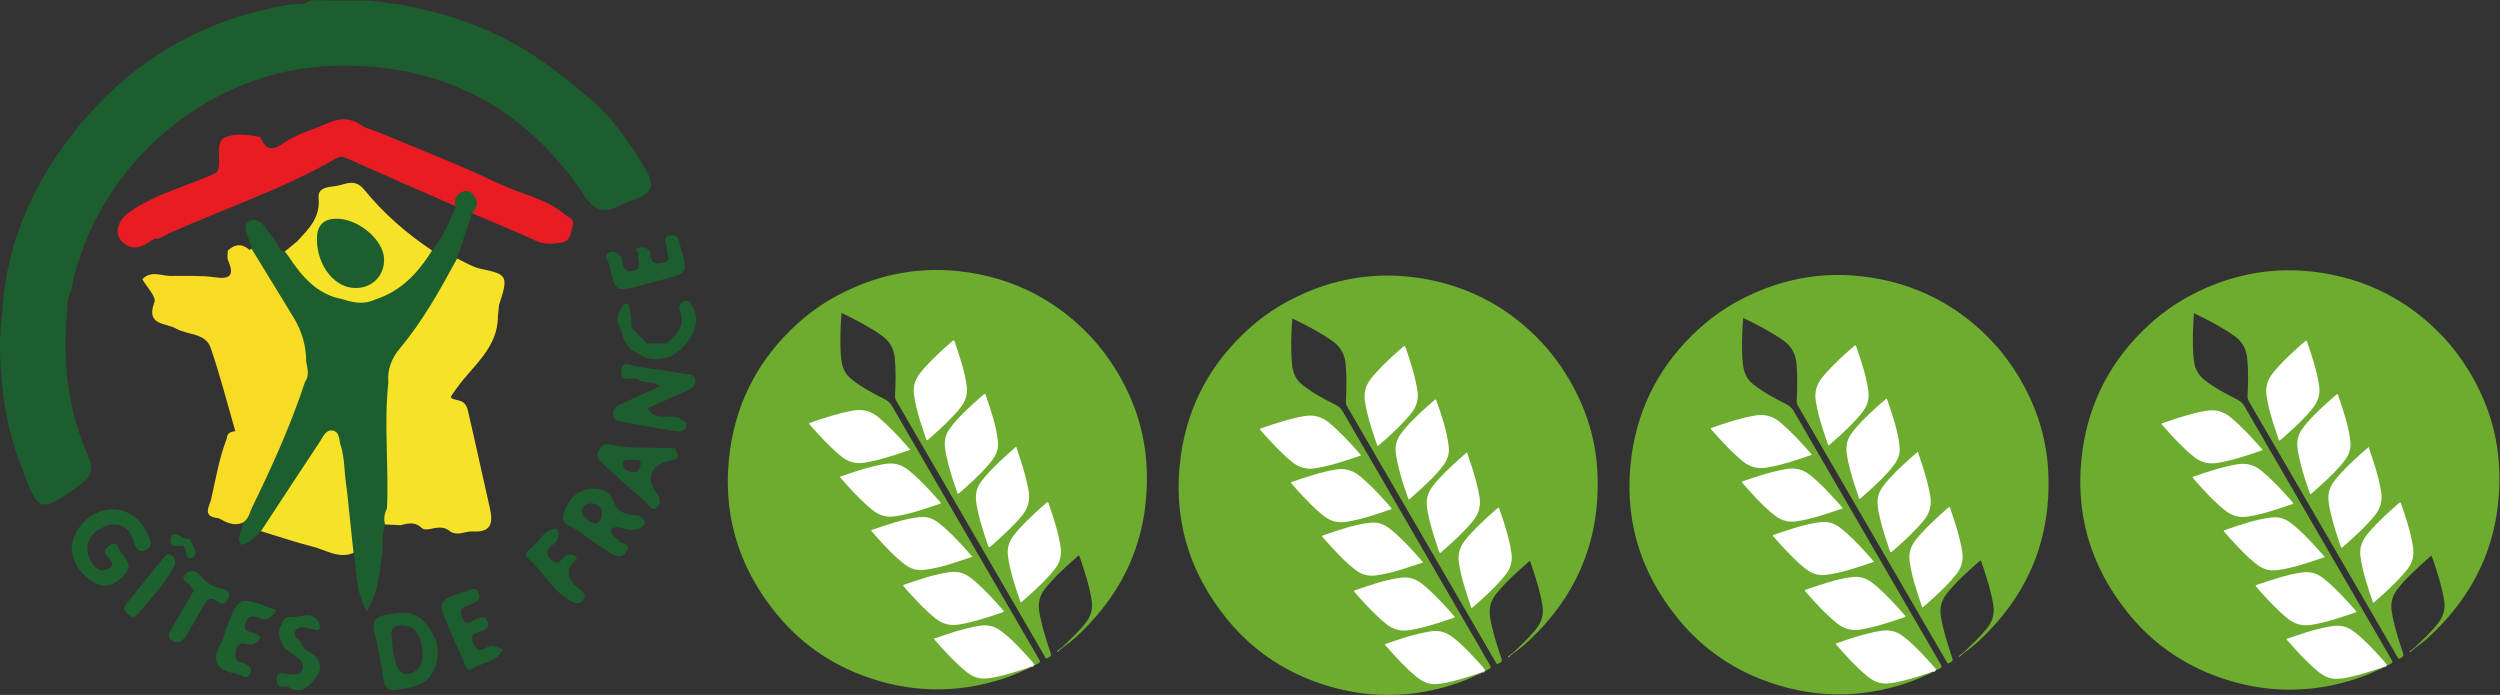 <?xml version="1.0" encoding="UTF-8" standalone="no"?>
<!-- Created with Inkscape (http://www.inkscape.org/) -->

<svg
   version="1.1"
   id="svg2"
   xml:space="preserve"
   width="792.467"
   height="220.293"
   viewBox="0 0 792.467 220.293"
   sodipodi:docname="06.03.01.03.04-logo-Gîtes_de_France-4epis.eps"
   xmlns:inkscape="http://www.inkscape.org/namespaces/inkscape"
   xmlns:sodipodi="http://sodipodi.sourceforge.net/DTD/sodipodi-0.dtd"
   xmlns="http://www.w3.org/2000/svg"
   xmlns:svg="http://www.w3.org/2000/svg"><rect x="0" y="0" width="792.467" height="220.293" fill="#333333" stroke="none"/><defs
     id="defs6" /><sodipodi:namedview
     id="namedview4"
     pagecolor="#ffffff"
     bordercolor="#666666"
     borderopacity="1.0"
     inkscape:pageshadow="2"
     inkscape:pageopacity="0.0"
     inkscape:pagecheckerboard="0" /><g
     id="g8"
     inkscape:groupmode="layer"
     inkscape:label="ink_ext_XXXXXX"
     transform="matrix(1.333,0,0,-1.333,0,220.293)"><g
       id="g10"
       transform="scale(0.1)"><path
         d="m 2441.01,61.34 c -23.71,-12.121 -48.66,-21.031 -74.2,-28.328 -93.99,-26.871 -187.97,-26.293 -281.47,1.848 -95.14,28.629 -175.5,80.68 -238.52,157.61 -93.7,114.371 -131.55,245.582 -110.51,392.109 16.95,118.039 71.02,217.348 159.34,297.746 29.51,26.86 61.91,49.789 97.14,68.438 104.63,55.398 215.32,72.898 331.65,50.308 105.89,-20.547 195.78,-70.75 269.65,-149.382 22.05,-23.465 41.28,-49.098 58.29,-76.469 44.45,-71.551 70.37,-149.309 74.26,-233.391 7.29,-157.308 -47.06,-290.289 -161.86,-398.328 -12.18,-11.461 -25.06,-22.23 -39,-31.621 -0.8,-1.141 -1.3,-0.688 -1.69,0.32 20.62,19.102 41.3,38.141 58.55,60.52 11.95,15.519 16.38,32.812 13.39,52.242 -4.84,31.469 -14.5,61.617 -24.48,91.699 -1.38,4.16 -3,8.238 -4.34,12.41 -0.88,2.719 -1.99,2.942 -4.1,1.071 -27.3,-24.192 -54.72,-48.262 -77.59,-76.911 -12.65,-15.839 -17.43,-33.609 -14.31,-53.742 4.79,-30.879 14.24,-60.468 23.94,-90.008 0.68,-2.089 1.41,-4.16 2.16,-6.218 3.52,-9.633 2.77,-11.172 -6.7,-15.66 -2.44,-1.152 -3.63,-0.633 -4.71,1.52 -0.63,1.25 -1.4,2.418 -2.1,3.629 -117.53,202.379 -235.05,404.762 -352.64,607.102 -2.22,3.808 -2.99,7.457 -2.76,11.836 1.53,29.691 2.23,59.367 -0.61,89.05 -2.17,22.598 -11.93,40.45 -30.59,53.657 -29.59,20.941 -61.6,37.531 -94.13,53.21 -0.52,0.25 -1.02,0.532 -1.98,1.032 -2.03,-26.543 -3.04,-52.41 -2.54,-78.34 0.25,-13.164 0.96,-26.293 3.11,-39.305 2.72,-16.422 10.42,-29.992 23.46,-40.383 24.01,-19.132 51.07,-33.304 78.31,-47.046 7.99,-4.032 13.6,-9.204 18.11,-16.997 115.94,-200.066 232.1,-400.007 348.22,-599.964 4.84,-8.32 4.84,-8.32 -3.61,-13.121 -1.72,-0.969 -3.32,-2.262 -5.5,-1.879 -2.83,0.16 -3.88,2.609 -5.39,4.348 -20.08,23.051 -40.89,45.379 -63.96,65.512 -11.06,9.648 -22.57,18.148 -37.62,21.098 -9.1,1.781 -17.88,1.32 -26.74,-0.071 -26.73,-4.218 -52.45,-12.308 -78.08,-20.687 -8.29,-2.711 -16.72,-5.071 -25.09,-8.961 2.93,-4.481 6.37,-8.07 9.7,-11.711 20.33,-22.258 40.67,-44.469 64.09,-63.66 17.31,-14.18 36.37,-19.57 58.6,-15.449 27.19,5.031 53.54,12.93 79.81,21.289 2.6,0.82 5.17,2.352 8.06,0.953 0.41,-2.441 -1.4,-2.582 -3.02,-2.922"
         style="fill:#6dac2e;fill-opacity:1;fill-rule:nonzero;stroke:none"
         id="path12" /><path
         d="m 2443.73,64.141 c -26.2,-8.309 -52.3,-17.02 -79.36,-22.242 -14.34,-2.758 -28.58,-4.758 -43.1,0.043 -9.76,3.207 -17.89,8.719 -25.57,15.039 -26.86,22.109 -50.06,47.847 -72.87,73.95 -3.89,4.461 1.32,4.039 2.72,4.531 22.51,8.07 45.22,15.508 68.36,21.559 11.76,3.07 23.62,5.601 35.63,7.511 19.88,3.149 37.45,-1.519 53.2,-13.98 26.53,-20.992 49.14,-45.91 71.52,-71.063 2.25,-2.519 4.27,-5.258 6.39,-7.887 -0.44,-0.312 -0.88,-0.621 -1.32,-0.93 -1.8,-2.672 -4.88,-2.773 -7.53,-3.742 -2.55,-1.328 -5.02,-2.898 -8.07,-2.789"
         style="fill:#ffffff;fill-opacity:1;fill-rule:nonzero;stroke:none"
         id="path14" /><path
         d="m 2443.73,64.141 c 2.57,1.051 5.13,2.098 7.69,3.16 0.43,0.09 0.66,0.008 0.71,-0.231 0.05,-0.281 0.02,-0.441 -0.08,-0.5 -3.56,-1.988 -6.88,-4.488 -11.04,-5.219 1.04,0.797 2.46,1.226 2.72,2.789"
         style="fill:#70ae31;fill-opacity:1;fill-rule:nonzero;stroke:none"
         id="path16" /><path
         d="m 2452.05,66.57 c -0.19,0.258 -0.4,0.512 -0.63,0.731 2.64,1.121 5.28,2.25 7.91,3.371 -1.47,-3.051 -3.9,-4.434 -7.28,-4.102"
         style="fill:#cde5ae;fill-opacity:1;fill-rule:nonzero;stroke:none"
         id="path18" /><path
         d="m 2524.09,112.199 c 0.56,-0.109 1.13,-0.211 1.69,-0.32 -1.58,-2.68 -4.42,-3.68 -6.9,-5.18 -0.4,0.082 -0.6,0.25 -0.6,0.512 0,0.25 0.05,0.398 0.15,0.461 1.89,1.508 3.77,3.019 5.66,4.527"
         style="fill:#84be4c;fill-opacity:1;fill-rule:nonzero;stroke:none"
         id="path20" /><path
         d="m 2518.43,107.672 c 0.06,-0.363 0.21,-0.684 0.45,-0.973 -0.82,-3.008 -3.69,-3.211 -6.11,-4.097 1.89,1.687 3.78,3.378 5.66,5.07"
         style="fill:#cbe4ab;fill-opacity:1;fill-rule:nonzero;stroke:none"
         id="path22" /><path
         d="m 2164.65,582.961 c -13.1,-4.391 -25.46,-8.672 -37.9,-12.66 -23.16,-7.43 -46.5,-14.082 -70.59,-17.91 -20.96,-3.332 -39.34,1.597 -55.8,15.031 -25.28,20.609 -47.25,44.469 -68.87,68.707 -1.99,2.23 -3.75,4.68 -5.86,6.781 -2.08,2.078 -2.65,3.102 0.84,4.309 33.7,11.758 67.53,22.922 102.82,29.176 22.76,4.039 42.42,-1.508 60.03,-16.34 24.17,-20.356 45.59,-43.375 66.56,-66.864 2.75,-3.082 5.38,-6.269 8.77,-10.23"
         style="fill:#ffffff;fill-opacity:1;fill-rule:nonzero;stroke:none"
         id="path24" /><path
         d="m 2150.19,262.32 c 35.63,12.09 71.15,24.711 108.7,29.809 18.02,2.453 34.37,-2.008 48.83,-13.168 22.18,-17.102 41.32,-37.352 60.16,-57.902 6.06,-6.598 11.83,-13.469 17.88,-20.079 1.86,-2.031 2.11,-3.101 -0.8,-4.101 -34.29,-11.789 -68.59,-23.418 -104.54,-29.391 -21.17,-3.527 -39.75,1.332 -56.4,14.852 -23.75,19.289 -44.49,41.582 -64.91,64.211 -3.34,3.687 -6.4,7.64 -9.86,11.211 -2.22,2.289 -2.12,3.566 0.94,4.558"
         style="fill:#ffffff;fill-opacity:1;fill-rule:nonzero;stroke:none"
         id="path26" /><path
         d="m 2236.35,458.012 c 2.21,-3.582 -1.34,-3.453 -2.86,-3.961 -16.24,-5.449 -32.44,-11.051 -48.84,-16 -18.69,-5.641 -37.57,-10.59 -56.99,-13.313 -19.02,-2.66 -35.88,1.934 -51.01,13.66 -21.83,16.922 -40.66,36.922 -59.3,57.133 -6.08,6.59 -11.78,13.508 -17.86,20.09 -2.11,2.289 -2.29,3.367 0.87,4.457 34.14,11.652 68.28,23.203 104.02,29.25 21.5,3.641 40.12,-1.598 56.87,-15.297 23.84,-19.5 44.72,-41.929 65.25,-64.742 3.34,-3.687 6.56,-7.5 9.85,-11.277"
         style="fill:#ffffff;fill-opacity:1;fill-rule:nonzero;stroke:none"
         id="path28" /><path
         d="m 2312.21,328.672 c -37.92,-12.902 -74.65,-26.141 -113.62,-31.203 -16.76,-2.18 -32.02,1.84 -45.62,11.961 -24.43,18.191 -44.85,40.558 -65.36,62.832 -4.86,5.258 -9.39,10.828 -14.22,16.117 -1.68,1.851 -2.53,3.223 0.51,4.25 36.94,12.609 73.71,25.98 112.84,30.312 16.11,1.778 30.73,-2.75 43.71,-12.57 23,-17.402 42.6,-38.332 62.01,-59.441 6.45,-7.032 12.67,-14.27 19.75,-22.258"
         style="fill:#ffffff;fill-opacity:1;fill-rule:nonzero;stroke:none"
         id="path30" /><path
         d="m 2426.51,221.289 c -12.31,36.731 -24.71,71.902 -29.54,109.121 -2.36,18.11 2.29,34.301 13.45,48.762 16.88,21.879 36.96,40.656 57.2,59.277 6.89,6.34 14.05,12.379 20.97,18.68 2.43,2.223 3.68,2.269 4.84,-1.109 11.76,-34.321 23.34,-68.68 28.74,-104.731 2.87,-19.148 -1.67,-36.32 -13.63,-51.641 -16.88,-21.609 -36.71,-40.347 -56.87,-58.769 -7.06,-6.449 -14.32,-12.668 -21.48,-19.027 -1.81,-1.614 -3.36,-2.571 -3.68,-0.563"
         style="fill:#ffffff;fill-opacity:1;fill-rule:nonzero;stroke:none"
         id="path32" /><path
         d="m 2416.43,590.379 c 4.34,-13.039 8.54,-25.199 12.43,-37.469 7.1,-22.41 13.36,-45.019 17.26,-68.269 3.66,-21.852 -1.62,-40.93 -15.72,-57.95 -20.15,-24.332 -43.28,-45.652 -66.81,-66.562 -2.39,-2.117 -5.03,-3.988 -7.18,-6.309 -3.47,-3.761 -5.23,-3.41 -6.91,1.59 -8.09,23.969 -16.05,47.961 -22.05,72.559 -3.07,12.59 -5.88,25.242 -6.67,38.211 -1,16.461 4.25,30.898 14.34,43.832 18.35,23.527 40.18,43.629 62.16,63.59 6,5.449 12.2,10.699 19.15,16.777"
         style="fill:#ffffff;fill-opacity:1;fill-rule:nonzero;stroke:none"
         id="path34" /><path
         d="m 2280.06,479.16 c -4.12,-2.191 -3.6,1.711 -4.09,3.07 -7.68,21.348 -14.69,42.93 -20.41,64.899 -3.76,14.461 -7.17,28.98 -8.58,43.91 -1.45,15.352 2.26,29.32 11.13,41.789 16.27,22.871 36.8,41.789 57.25,60.735 7.74,7.167 15.85,13.933 23.72,20.964 2.02,1.813 3.51,2.614 4.64,-0.722 12.39,-36.371 25.31,-72.625 29.38,-111.176 1.62,-15.289 -2.75,-29.238 -11.73,-41.617 -16.84,-23.203 -37.81,-42.5 -58.78,-61.782 -7.48,-6.871 -15.16,-13.519 -22.53,-20.07"
         style="fill:#ffffff;fill-opacity:1;fill-rule:nonzero;stroke:none"
         id="path36" /><path
         d="m 2206.19,606.52 c -3.05,-2.231 -3.31,0.5 -3.89,2.23 -4.44,13.211 -9.07,26.359 -13.19,39.66 -6.53,21.121 -12.29,42.43 -15.5,64.383 -2.87,19.719 2.16,36.988 14.37,52.52 17.43,22.175 37.99,41.296 58.72,60.25 5.88,5.371 11.94,10.539 17.9,15.828 2.3,2.039 4.17,3.007 5.54,-1 11.75,-34.512 23.48,-69.024 28.68,-105.328 2.94,-20.485 -3.5,-38.008 -16.39,-53.711 -19.8,-24.118 -42.67,-45.122 -65.89,-65.801 -3.42,-3.051 -6.9,-6.02 -10.35,-9.031"
         style="fill:#ffffff;fill-opacity:1;fill-rule:nonzero;stroke:none"
         id="path38" /><path
         d="m 3513.07,48.051 c -23.71,-12.129 -48.66,-21.031 -74.2,-28.34 -93.99,-26.871 -187.97,-26.289 -281.46,1.848 -95.15,28.633 -175.51,80.691 -238.52,157.613 -93.71,114.367 -131.56,245.578 -110.52,392.109 16.95,118.039 71.02,217.34 159.34,297.746 29.52,26.864 61.91,49.786 97.14,68.438 104.63,55.39 215.32,72.895 331.66,50.312 105.89,-20.55 195.77,-70.75 269.65,-149.382 22.05,-23.469 41.28,-49.11 58.28,-76.469 44.46,-71.555 70.37,-149.317 74.26,-233.395 7.3,-157.301 -47.06,-290.293 -161.85,-398.332 -12.19,-11.461 -25.07,-22.23 -39,-31.621 -0.81,-1.137 -1.3,-0.688 -1.7,0.32 20.62,19.102 41.3,38.141 58.55,60.524 11.95,15.527 16.38,32.808 13.39,52.238 -4.83,31.469 -14.49,61.621 -24.47,91.692 -1.39,4.16 -3,8.25 -4.35,12.418 -0.88,2.718 -1.99,2.941 -4.09,1.07 -27.31,-24.192 -54.73,-48.262 -77.6,-76.91 -12.64,-15.828 -17.43,-33.61 -14.3,-53.739 4.78,-30.871 14.23,-60.472 23.93,-90.011 0.68,-2.078 1.41,-4.16 2.16,-6.211 3.52,-9.641 2.77,-11.168 -6.7,-15.66 -2.44,-1.16 -3.63,-0.637 -4.71,1.523 -0.62,1.238 -1.39,2.418 -2.1,3.617 -117.53,202.379 -235.04,404.77 -352.64,607.11 -2.22,3.8 -2.98,7.449 -2.76,11.836 1.53,29.687 2.23,59.363 -0.61,89.043 -2.17,22.601 -11.92,40.449 -30.59,53.66 -29.59,20.937 -61.6,37.531 -94.13,53.215 -0.52,0.246 -1.02,0.527 -1.97,1.023 -2.04,-26.535 -3.05,-52.41 -2.55,-78.332 0.25,-13.164 0.96,-26.301 3.12,-39.313 2.72,-16.418 10.41,-29.992 23.45,-40.378 24.02,-19.137 51.07,-33.309 78.31,-47.047 8,-4.036 13.6,-9.203 18.12,-17 115.93,-200.067 232.1,-400.004 348.22,-599.965 4.83,-8.32 4.83,-8.32 -3.61,-13.109 -1.72,-0.981 -3.32,-2.281 -5.5,-1.883 -2.83,0.152 -3.89,2.613 -5.39,4.34 -20.09,23.051 -40.89,45.383 -63.97,65.524 -11.05,9.648 -22.57,18.137 -37.61,21.09 -9.11,1.777 -17.89,1.316 -26.75,-0.082 -26.72,-4.211 -52.44,-12.289 -78.08,-20.68 -8.28,-2.711 -16.71,-5.07 -25.08,-8.961 2.93,-4.469 6.36,-8.07 9.69,-11.711 20.34,-22.25 40.67,-44.476 64.09,-63.668 17.32,-14.172 36.38,-19.559 58.61,-15.441 27.18,5.031 53.53,12.941 79.8,21.281 2.61,0.832 5.17,2.359 8.06,0.969 0.42,-2.449 -1.4,-2.578 -3.02,-2.918"
         style="fill:#6dac2e;fill-opacity:1;fill-rule:nonzero;stroke:none"
         id="path40" /><path
         d="m 3515.79,50.84 c -26.2,-8.309 -52.3,-17.012 -79.36,-22.23 -14.34,-2.777 -28.57,-4.77 -43.1,0.031 -9.75,3.219 -17.89,8.719 -25.57,15.051 -26.86,22.098 -50.06,47.84 -72.87,73.95 -3.89,4.441 1.33,4.019 2.72,4.519 22.51,8.07 45.23,15.512 68.37,21.57 11.75,3.059 23.61,5.59 35.63,7.5 19.87,3.149 37.44,-1.511 53.19,-13.968 26.53,-21 49.15,-45.91 71.53,-71.063 2.25,-2.527 4.26,-5.258 6.39,-7.891 -0.44,-0.32 -0.88,-0.629 -1.32,-0.93 -1.81,-2.68 -4.88,-2.789 -7.54,-3.738 -2.55,-1.332 -5.02,-2.91 -8.07,-2.801"
         style="fill:#ffffff;fill-opacity:1;fill-rule:nonzero;stroke:none"
         id="path42" /><path
         d="m 3515.79,50.84 c 2.57,1.059 5.13,2.102 7.7,3.16 0.42,0.09 0.65,0.012 0.7,-0.238 0.05,-0.273 0.03,-0.43 -0.08,-0.48 -3.55,-2.012 -6.88,-4.512 -11.04,-5.231 1.04,0.801 2.46,1.23 2.72,2.789"
         style="fill:#70ae31;fill-opacity:1;fill-rule:nonzero;stroke:none"
         id="path44" /><path
         d="m 3524.11,53.281 c -0.18,0.25 -0.4,0.488 -0.62,0.719 2.64,1.121 5.27,2.238 7.91,3.379 -1.48,-3.059 -3.91,-4.43 -7.29,-4.098"
         style="fill:#cde5ae;fill-opacity:1;fill-rule:nonzero;stroke:none"
         id="path46" /><path
         d="m 3596.15,98.898 c 0.56,-0.109 1.13,-0.207 1.7,-0.32 -1.59,-2.68 -4.43,-3.68 -6.91,-5.18 -0.4,0.082 -0.6,0.25 -0.59,0.512 0,0.25 0.04,0.398 0.14,0.461 1.89,1.508 3.77,3.027 5.66,4.527"
         style="fill:#84be4c;fill-opacity:1;fill-rule:nonzero;stroke:none"
         id="path48" /><path
         d="m 3590.49,94.371 c 0.07,-0.359 0.22,-0.68 0.45,-0.973 -0.82,-3.008 -3.69,-3.199 -6.1,-4.09 1.88,1.691 3.77,3.371 5.65,5.062"
         style="fill:#cbe4ab;fill-opacity:1;fill-rule:nonzero;stroke:none"
         id="path50" /><path
         d="m 3236.71,569.672 c -13.1,-4.391 -25.45,-8.684 -37.9,-12.672 -23.15,-7.43 -46.5,-14.078 -70.59,-17.898 -20.96,-3.332 -39.33,1.597 -55.8,15.019 -25.27,20.609 -47.25,44.469 -68.87,68.707 -1.98,2.231 -3.75,4.684 -5.86,6.781 -2.08,2.082 -2.64,3.102 0.84,4.321 33.7,11.75 67.54,22.918 102.82,29.172 22.76,4.031 42.42,-1.508 60.04,-16.352 24.16,-20.352 45.58,-43.371 66.55,-66.859 2.76,-3.071 5.38,-6.27 8.77,-10.219"
         style="fill:#ffffff;fill-opacity:1;fill-rule:nonzero;stroke:none"
         id="path52" /><path
         d="m 3222.25,249.02 c 35.63,12.089 71.16,24.71 108.7,29.808 18.03,2.453 34.37,-2.008 48.84,-13.168 22.18,-17.101 41.31,-37.351 60.16,-57.898 6.05,-6.602 11.83,-13.473 17.88,-20.082 1.85,-2.032 2.11,-3.098 -0.8,-4.102 -34.29,-11.777 -68.6,-23.418 -104.55,-29.398 -21.17,-3.508 -39.74,1.34 -56.39,14.859 -23.76,19.293 -44.49,41.582 -64.92,64.211 -3.33,3.691 -6.4,7.641 -9.85,11.211 -2.23,2.301 -2.13,3.57 0.93,4.559"
         style="fill:#ffffff;fill-opacity:1;fill-rule:nonzero;stroke:none"
         id="path54" /><path
         d="m 3308.41,444.711 c 2.21,-3.582 -1.33,-3.449 -2.85,-3.949 -16.24,-5.461 -32.45,-11.063 -48.85,-16.012 -18.69,-5.641 -37.57,-10.59 -56.98,-13.301 -19.03,-2.668 -35.88,1.922 -51.02,13.653 -21.82,16.918 -40.66,36.918 -59.3,57.128 -6.07,6.59 -11.78,13.508 -17.86,20.098 -2.11,2.281 -2.29,3.371 0.88,4.453 34.13,11.66 68.27,23.199 104.01,29.25 21.5,3.641 40.12,-1.601 56.87,-15.301 23.85,-19.5 44.73,-41.929 65.26,-64.73 3.33,-3.711 6.55,-7.512 9.84,-11.289"
         style="fill:#ffffff;fill-opacity:1;fill-rule:nonzero;stroke:none"
         id="path56" /><path
         d="m 3384.27,315.371 c -37.92,-12.902 -74.64,-26.141 -113.62,-31.211 -16.75,-2.172 -32.02,1.852 -45.61,11.969 -24.44,18.191 -44.85,40.562 -65.37,62.832 -4.86,5.258 -9.39,10.82 -14.22,16.117 -1.68,1.852 -2.53,3.223 0.51,4.262 36.94,12.601 73.72,25.969 112.85,30.301 16.11,1.781 30.72,-2.75 43.71,-12.571 22.99,-17.398 42.59,-38.332 62.01,-59.441 6.45,-7.02 12.66,-14.27 19.74,-22.258"
         style="fill:#ffffff;fill-opacity:1;fill-rule:nonzero;stroke:none"
         id="path58" /><path
         d="m 3498.58,207.988 c -12.32,36.731 -24.72,71.91 -29.55,109.121 -2.36,18.121 2.29,34.301 13.45,48.762 16.89,21.879 36.97,40.66 57.2,59.277 6.9,6.34 14.05,12.383 20.98,18.692 2.42,2.199 3.68,2.269 4.83,-1.121 11.77,-34.309 23.34,-68.668 28.74,-104.731 2.87,-19.148 -1.67,-36.328 -13.63,-51.629 -16.88,-21.621 -36.71,-40.359 -56.87,-58.781 -7.06,-6.449 -14.32,-12.668 -21.47,-19.027 -1.82,-1.61 -3.36,-2.563 -3.68,-0.563"
         style="fill:#ffffff;fill-opacity:1;fill-rule:nonzero;stroke:none"
         id="path60" /><path
         d="m 3488.5,577.078 c 4.34,-13.027 8.53,-25.199 12.42,-37.469 7.1,-22.41 13.36,-45.019 17.26,-68.269 3.67,-21.84 -1.62,-40.93 -15.72,-57.949 -20.15,-24.332 -43.28,-45.653 -66.81,-66.563 -2.38,-2.117 -5.02,-3.976 -7.17,-6.308 -3.48,-3.758 -5.23,-3.411 -6.92,1.589 -8.08,23.969 -16.05,47.961 -22.05,72.563 -3.07,12.598 -5.87,25.238 -6.66,38.207 -1.01,16.461 4.24,30.891 14.33,43.84 18.35,23.531 40.18,43.633 62.16,63.582 6.01,5.461 12.21,10.699 19.16,16.777"
         style="fill:#ffffff;fill-opacity:1;fill-rule:nonzero;stroke:none"
         id="path62" /><path
         d="m 3352.12,465.852 c -4.12,-2.18 -3.59,1.718 -4.08,3.078 -7.68,21.351 -14.7,42.929 -20.42,64.898 -3.76,14.473 -7.17,28.981 -8.58,43.91 -1.45,15.364 2.27,29.321 11.14,41.793 16.27,22.867 36.8,41.785 57.25,60.735 7.74,7.168 15.85,13.933 23.71,20.964 2.03,1.813 3.51,2.614 4.64,-0.722 12.4,-36.375 25.32,-72.629 29.39,-111.18 1.61,-15.289 -2.75,-29.238 -11.74,-41.617 -16.83,-23.199 -37.81,-42.5 -58.78,-61.77 -7.48,-6.871 -15.15,-13.519 -22.53,-20.089"
         style="fill:#ffffff;fill-opacity:1;fill-rule:nonzero;stroke:none"
         id="path64" /><path
         d="m 3278.25,593.219 c -3.04,-2.231 -3.3,0.5 -3.89,2.23 -4.44,13.211 -9.06,26.36 -13.18,39.66 -6.53,21.125 -12.3,42.43 -15.5,64.387 -2.88,19.711 2.15,36.988 14.36,52.516 17.43,22.176 37.99,41.297 58.72,60.25 5.88,5.375 11.95,10.547 17.9,15.828 2.31,2.043 4.17,3.012 5.54,-1 11.76,-34.512 23.49,-69.024 28.68,-105.324 2.94,-20.489 -3.49,-38.012 -16.38,-53.715 -19.81,-24.11 -42.68,-45.129 -65.9,-65.789 -3.42,-3.051 -6.9,-6.032 -10.35,-9.043"
         style="fill:#ffffff;fill-opacity:1;fill-rule:nonzero;stroke:none"
         id="path66" /><path
         d="m 4585.14,49.48 c -23.71,-12.129 -48.66,-21.051 -74.2,-28.34 -94,-26.879 -187.98,-26.289 -281.47,1.84 -95.14,28.641 -175.5,80.692 -238.52,157.621 -93.7,114.367 -131.55,245.57 -110.52,392.097 16.96,118.047 71.02,217.352 159.35,297.75 29.51,26.864 61.9,49.789 97.14,68.438 104.63,55.394 215.31,72.893 331.65,50.316 105.89,-20.555 195.77,-70.758 269.65,-149.383 22.05,-23.472 41.28,-49.105 58.28,-76.476 44.46,-71.551 70.38,-149.305 74.28,-233.395 7.28,-157.301 -47.08,-290.289 -161.87,-398.32 -12.19,-11.469 -25.07,-22.231 -38.99,-31.629 -0.81,-1.141 -1.31,-0.691 -1.7,0.328 20.61,19.102 41.3,38.133 58.54,60.512 11.96,15.531 16.39,32.82 13.4,52.238 -4.84,31.481 -14.5,61.621 -24.48,91.703 -1.38,4.16 -3,8.239 -4.34,12.41 -0.88,2.731 -1.99,2.938 -4.1,1.079 -27.3,-24.192 -54.72,-48.27 -77.6,-76.918 -12.64,-15.832 -17.42,-33.602 -14.3,-53.743 4.79,-30.879 14.23,-60.468 23.94,-90.007 0.68,-2.082 1.41,-4.16 2.16,-6.223 3.52,-9.629 2.77,-11.148 -6.7,-15.641 -2.45,-1.156 -3.64,-0.648 -4.72,1.5 -0.62,1.25 -1.39,2.422 -2.1,3.633 -117.52,202.391 -235.04,404.77 -352.63,607.106 -2.22,3.808 -2.99,7.457 -2.77,11.843 1.54,29.688 2.24,59.36 -0.6,89.043 -2.17,22.602 -11.93,40.45 -30.6,53.657 -29.59,20.941 -61.59,37.531 -94.13,53.218 -0.52,0.242 -1.01,0.528 -1.97,1.024 -2.03,-26.535 -3.05,-52.41 -2.55,-78.34 0.25,-13.164 0.97,-26.293 3.12,-39.305 2.72,-16.418 10.41,-29.992 23.45,-40.383 24.02,-19.132 51.08,-33.304 78.31,-47.046 8,-4.032 13.61,-9.204 18.12,-16.997 115.94,-200.07 232.1,-400.011 348.22,-599.972 4.83,-8.32 4.83,-8.32 -3.61,-13.098 -1.72,-0.981 -3.32,-2.281 -5.5,-1.891 -2.83,0.16 -3.88,2.609 -5.39,4.348 -20.09,23.043 -40.89,45.383 -63.96,65.504 -11.06,9.656 -22.57,18.156 -37.62,21.109 -9.1,1.778 -17.88,1.321 -26.74,-0.082 -26.73,-4.218 -52.45,-12.289 -78.09,-20.679 -8.28,-2.719 -16.71,-5.071 -25.08,-8.969 2.93,-4.473 6.36,-8.063 9.69,-11.711 20.34,-22.238 40.68,-44.469 64.1,-63.66 17.31,-14.18 36.37,-19.558 58.6,-15.449 27.18,5.031 53.54,12.93 79.8,21.289 2.61,0.82 5.18,2.352 8.07,0.961 0.41,-2.441 -1.41,-2.582 -3.02,-2.91"
         style="fill:#6dac2e;fill-opacity:1;fill-rule:nonzero;stroke:none"
         id="path68" /><path
         d="m 4587.86,52.27 c -26.21,-8.309 -52.3,-17.02 -79.36,-22.25 -14.34,-2.758 -28.58,-4.75 -43.11,0.039 -9.75,3.231 -17.89,8.723 -25.56,15.043 -26.86,22.109 -50.06,47.848 -72.87,73.957 -3.89,4.453 1.32,4.031 2.71,4.531 22.51,8.07 45.23,15.512 68.37,21.551 11.75,3.078 23.61,5.609 35.64,7.507 19.86,3.161 37.44,-1.5 53.18,-13.968 26.54,-20.989 49.15,-45.899 71.53,-71.059 2.25,-2.531 4.26,-5.262 6.39,-7.891 -0.44,-0.309 -0.88,-0.621 -1.32,-0.941 -1.81,-2.66 -4.88,-2.77 -7.54,-3.738 -2.55,-1.32 -5.01,-2.902 -8.06,-2.781"
         style="fill:#ffffff;fill-opacity:1;fill-rule:nonzero;stroke:none"
         id="path70" /><path
         d="m 4587.86,52.27 c 2.56,1.051 5.12,2.102 7.69,3.152 0.43,0.09 0.66,0.008 0.7,-0.231 0.05,-0.27 0.03,-0.43 -0.07,-0.492 -3.56,-2 -6.88,-4.5 -11.04,-5.219 1.04,0.801 2.45,1.23 2.72,2.789"
         style="fill:#70ae31;fill-opacity:1;fill-rule:nonzero;stroke:none"
         id="path72" /><path
         d="m 4596.18,54.699 c -0.19,0.262 -0.4,0.5 -0.63,0.723 2.64,1.129 5.27,2.25 7.91,3.379 -1.47,-3.051 -3.91,-4.422 -7.28,-4.102"
         style="fill:#cde5ae;fill-opacity:1;fill-rule:nonzero;stroke:none"
         id="path74" /><path
         d="m 4668.22,100.328 c 0.56,-0.109 1.13,-0.219 1.7,-0.328 -1.6,-2.672 -4.44,-3.68 -6.92,-5.172 -0.4,0.082 -0.59,0.242 -0.59,0.512 0,0.238 0.04,0.399 0.15,0.461 1.89,1.508 3.77,3.008 5.66,4.527"
         style="fill:#84be4c;fill-opacity:1;fill-rule:nonzero;stroke:none"
         id="path76" /><path
         d="m 4662.56,95.801 c 0.06,-0.371 0.21,-0.691 0.44,-0.973 -0.81,-3.019 -3.68,-3.207 -6.1,-4.09 1.88,1.684 3.78,3.371 5.66,5.062"
         style="fill:#cbe4ab;fill-opacity:1;fill-rule:nonzero;stroke:none"
         id="path78" /><path
         d="m 4308.77,571.09 c -13.09,-4.391 -25.45,-8.668 -37.9,-12.668 -23.15,-7.434 -46.49,-14.07 -70.58,-17.902 -20.96,-3.329 -39.34,1.601 -55.8,15.031 -25.28,20.609 -47.25,44.461 -68.87,68.711 -1.99,2.226 -3.75,4.679 -5.86,6.777 -2.08,2.082 -2.65,3.09 0.84,4.313 33.7,11.75 67.53,22.914 102.81,29.175 22.77,4.032 42.42,-1.515 60.04,-16.347 24.16,-20.352 45.58,-43.371 66.55,-66.86 2.76,-3.082 5.38,-6.269 8.77,-10.23"
         style="fill:#ffffff;fill-opacity:1;fill-rule:nonzero;stroke:none"
         id="path80" /><path
         d="m 4294.32,250.441 c 35.63,12.09 71.15,24.707 108.7,29.821 18.02,2.449 34.36,-2.012 48.83,-13.18 22.18,-17.094 41.31,-37.352 60.16,-57.902 6.06,-6.602 11.83,-13.461 17.88,-20.071 1.85,-2.027 2.12,-3.109 -0.8,-4.109 -34.29,-11.77 -68.6,-23.41 -104.54,-29.391 -21.18,-3.519 -39.75,1.34 -56.4,14.852 -23.75,19.301 -44.49,41.59 -64.91,64.211 -3.34,3.687 -6.4,7.648 -9.86,11.207 -2.22,2.312 -2.13,3.582 0.94,4.562"
         style="fill:#ffffff;fill-opacity:1;fill-rule:nonzero;stroke:none"
         id="path82" /><path
         d="m 4380.47,446.141 c 2.22,-3.582 -1.33,-3.45 -2.85,-3.961 -16.24,-5.45 -32.45,-11.059 -48.85,-16 -18.69,-5.649 -37.57,-10.59 -56.98,-13.309 -19.02,-2.672 -35.88,1.93 -51.01,13.649 -21.83,16.921 -40.67,36.921 -59.3,57.14 -6.08,6.578 -11.79,13.512 -17.87,20.09 -2.1,2.289 -2.29,3.371 0.89,4.449 34.13,11.66 68.27,23.199 104,29.262 21.51,3.629 40.13,-1.609 56.87,-15.313 23.85,-19.488 44.73,-41.929 65.26,-64.726 3.33,-3.703 6.55,-7.5 9.84,-11.281"
         style="fill:#ffffff;fill-opacity:1;fill-rule:nonzero;stroke:none"
         id="path84" /><path
         d="m 4456.33,316.789 c -37.92,-12.898 -74.64,-26.129 -113.61,-31.199 -16.76,-2.18 -32.03,1.851 -45.62,11.961 -24.43,18.199 -44.85,40.57 -65.37,62.828 -4.85,5.269 -9.38,10.832 -14.22,16.133 -1.68,1.84 -2.53,3.218 0.51,4.25 36.94,12.597 73.72,25.968 112.85,30.297 16.11,1.793 30.73,-2.739 43.71,-12.559 22.99,-17.398 42.59,-38.328 62.01,-59.441 6.45,-7.02 12.67,-14.27 19.74,-22.27"
         style="fill:#ffffff;fill-opacity:1;fill-rule:nonzero;stroke:none"
         id="path86" /><path
         d="m 4570.64,209.422 c -12.31,36.726 -24.71,71.898 -29.55,109.117 -2.36,18.121 2.29,34.301 13.45,48.762 16.89,21.871 36.97,40.648 57.21,59.269 6.89,6.34 14.05,12.379 20.97,18.692 2.43,2.207 3.68,2.269 4.84,-1.114 11.76,-34.32 23.34,-68.679 28.74,-104.726 2.86,-19.152 -1.68,-36.332 -13.63,-51.641 -16.89,-21.609 -36.71,-40.351 -56.88,-58.769 -7.05,-6.461 -14.32,-12.684 -21.47,-19.032 -1.81,-1.621 -3.36,-2.558 -3.68,-0.558"
         style="fill:#ffffff;fill-opacity:1;fill-rule:nonzero;stroke:none"
         id="path88" /><path
         d="m 4560.56,578.5 c 4.34,-13.031 8.54,-25.191 12.42,-37.461 7.1,-22.41 13.37,-45.019 17.27,-68.269 3.66,-21.848 -1.62,-40.93 -15.72,-57.95 -20.15,-24.34 -43.28,-45.648 -66.82,-66.57 -2.37,-2.109 -5.02,-3.98 -7.17,-6.301 -3.48,-3.758 -5.23,-3.41 -6.91,1.59 -8.09,23.973 -16.06,47.961 -22.05,72.563 -3.08,12.589 -5.88,25.238 -6.67,38.207 -1,16.453 4.24,30.89 14.33,43.832 18.35,23.531 40.19,43.629 62.17,63.589 6.01,5.45 12.2,10.7 19.15,16.77"
         style="fill:#ffffff;fill-opacity:1;fill-rule:nonzero;stroke:none"
         id="path90" /><path
         d="m 4424.18,467.281 c -4.12,-2.179 -3.59,1.707 -4.08,3.071 -7.68,21.359 -14.69,42.929 -20.41,64.91 -3.77,14.457 -7.18,28.968 -8.58,43.91 -1.46,15.348 2.26,29.316 11.13,41.777 16.27,22.871 36.8,41.793 57.26,60.739 7.73,7.167 15.84,13.937 23.71,20.968 2.02,1.813 3.5,2.61 4.65,-0.722 12.38,-36.375 25.3,-72.633 29.37,-111.172 1.61,-15.293 -2.75,-29.242 -11.74,-41.621 -16.83,-23.2 -37.8,-42.512 -58.78,-61.782 -7.48,-6.871 -15.15,-13.519 -22.53,-20.078"
         style="fill:#ffffff;fill-opacity:1;fill-rule:nonzero;stroke:none"
         id="path92" /><path
         d="m 4350.32,594.641 c -3.05,-2.231 -3.3,0.5 -3.89,2.238 -4.44,13.199 -9.07,26.351 -13.18,39.66 -6.54,21.117 -12.31,42.426 -15.51,64.379 -2.88,19.719 2.16,36.992 14.36,52.52 17.44,22.175 37.99,41.296 58.73,60.25 5.88,5.371 11.94,10.546 17.9,15.828 2.3,2.043 4.16,3.007 5.53,-1 11.76,-34.512 23.49,-69.024 28.69,-105.328 2.93,-20.485 -3.5,-38.008 -16.39,-53.711 -19.8,-24.118 -42.67,-45.125 -65.89,-65.797 -3.42,-3.051 -6.91,-6.032 -10.35,-9.039"
         style="fill:#ffffff;fill-opacity:1;fill-rule:nonzero;stroke:none"
         id="path94" /><path
         d="M 5657.2,60.609 C 5633.49,48.488 5608.54,39.582 5583,32.281 5489.01,5.41 5395.02,5.988 5301.54,34.129 5206.39,62.762 5126.03,114.809 5063.01,191.73 c -93.7,114.379 -131.55,245.579 -110.52,392.122 16.96,118.035 71.03,217.339 159.35,297.742 29.51,26.859 61.91,49.785 97.14,68.433 104.63,55.403 215.32,72.903 331.65,50.313 105.89,-20.551 195.78,-70.75 269.66,-149.383 22.04,-23.469 41.28,-49.102 58.28,-76.469 44.45,-71.554 70.37,-149.308 74.27,-233.398 7.28,-157.301 -47.07,-290.281 -161.87,-398.32 -12.19,-11.481 -25.07,-22.231 -38.99,-31.622 -0.8,-1.148 -1.31,-0.699 -1.7,0.321 20.62,19.101 41.31,38.133 58.54,60.519 11.96,15.512 16.39,32.813 13.4,52.231 -4.84,31.48 -14.5,61.621 -24.48,91.703 -1.38,4.156 -2.99,8.238 -4.34,12.41 -0.88,2.727 -1.99,2.938 -4.1,1.078 -27.3,-24.191 -54.72,-48.262 -77.6,-76.922 -12.64,-15.828 -17.42,-33.597 -14.29,-53.738 4.78,-30.871 14.22,-60.461 23.93,-90.012 0.69,-2.078 1.41,-4.156 2.16,-6.218 3.53,-9.622 2.77,-11.161 -6.7,-15.649 -2.44,-1.152 -3.63,-0.633 -4.72,1.508 -0.62,1.25 -1.38,2.43 -2.09,3.641 -117.53,202.379 -235.04,404.762 -352.64,607.101 -2.22,3.809 -2.98,7.457 -2.76,11.836 1.53,29.688 2.23,59.363 -0.61,89.047 -2.17,22.598 -11.93,40.445 -30.59,53.656 -29.59,20.945 -61.6,37.531 -94.14,53.215 -0.51,0.25 -1,0.527 -1.97,1.023 -2.03,-26.535 -3.05,-52.406 -2.54,-78.332 0.25,-13.164 0.96,-26.296 3.12,-39.312 2.72,-16.414 10.41,-29.984 23.44,-40.375 24.02,-19.141 51.08,-33.309 78.32,-47.047 7.99,-4.031 13.6,-9.203 18.11,-16.996 115.95,-200.066 232.11,-400.004 348.23,-599.977 4.82,-8.32 4.82,-8.32 -3.62,-13.109 -1.72,-0.969 -3.31,-2.281 -5.5,-1.891 -2.83,0.172 -3.88,2.621 -5.39,4.359 -20.08,23.051 -40.89,45.383 -63.96,65.511 -11.05,9.649 -22.56,18.149 -37.61,21.098 -9.1,1.781 -17.88,1.32 -26.75,-0.078 -26.73,-4.219 -52.45,-12.301 -78.09,-20.691 -8.28,-2.707 -16.71,-5.059 -25.08,-8.957 2.93,-4.473 6.36,-8.063 9.7,-11.704 20.33,-22.257 40.68,-44.476 64.09,-63.667 17.31,-14.18 36.38,-19.57 58.61,-15.449 27.18,5.027 53.53,12.93 79.8,21.277 2.6,0.832 5.17,2.371 8.06,0.973 0.42,-2.442 -1.41,-2.582 -3.02,-2.922"
         style="fill:#6dac2e;fill-opacity:1;fill-rule:nonzero;stroke:none"
         id="path96" /><path
         d="m 5659.93,63.398 c -26.21,-8.309 -52.31,-17.008 -79.37,-22.227 -14.34,-2.773 -28.57,-4.762 -43.11,0.039 -9.75,3.211 -17.89,8.719 -25.56,15.027 -26.86,22.113 -50.06,47.864 -72.87,73.961 -3.89,4.449 1.33,4.031 2.72,4.531 22.5,8.071 45.22,15.508 68.36,21.551 11.76,3.078 23.61,5.61 35.64,7.508 19.87,3.16 37.44,-1.508 53.19,-13.969 26.53,-21 49.14,-45.91 71.52,-71.07 2.25,-2.512 4.27,-5.25 6.39,-7.891 -0.44,-0.301 -0.88,-0.609 -1.32,-0.918 -1.81,-2.672 -4.88,-2.781 -7.54,-3.742 -2.55,-1.328 -5.01,-2.898 -8.05,-2.801"
         style="fill:#ffffff;fill-opacity:1;fill-rule:nonzero;stroke:none"
         id="path98" /><path
         d="m 5659.93,63.398 c 2.55,1.062 5.12,2.113 7.68,3.172 0.43,0.09 0.67,0.008 0.71,-0.242 0.05,-0.27 0.02,-0.438 -0.07,-0.496 -3.57,-1.992 -6.89,-4.492 -11.05,-5.223 1.04,0.812 2.45,1.242 2.73,2.789"
         style="fill:#70ae31;fill-opacity:1;fill-rule:nonzero;stroke:none"
         id="path100" /><path
         d="m 5668.25,65.832 c -0.2,0.27 -0.4,0.508 -0.64,0.738 2.64,1.121 5.27,2.238 7.92,3.371 -1.48,-3.051 -3.91,-4.43 -7.28,-4.109"
         style="fill:#cde5ae;fill-opacity:1;fill-rule:nonzero;stroke:none"
         id="path102" /><path
         d="m 5740.28,111.469 c 0.56,-0.11 1.13,-0.219 1.7,-0.321 -1.6,-2.679 -4.44,-3.679 -6.92,-5.179 -0.4,0.082 -0.59,0.25 -0.59,0.511 0,0.239 0.06,0.399 0.15,0.461 1.89,1.508 3.77,3.02 5.66,4.528"
         style="fill:#84be4c;fill-opacity:1;fill-rule:nonzero;stroke:none"
         id="path104" /><path
         d="m 5734.62,106.941 c 0.06,-0.363 0.21,-0.691 0.44,-0.972 -0.81,-3.028 -3.68,-3.207 -6.09,-4.098 1.88,1.688 3.77,3.379 5.65,5.07"
         style="fill:#cbe4ab;fill-opacity:1;fill-rule:nonzero;stroke:none"
         id="path106" /><path
         d="m 5380.83,582.23 c -13.09,-4.39 -25.45,-8.671 -37.9,-12.66 -23.15,-7.441 -46.49,-14.082 -70.58,-17.91 -20.96,-3.332 -39.34,1.602 -55.8,15.031 -25.28,20.61 -47.25,44.469 -68.87,68.707 -1.99,2.231 -3.75,4.68 -5.86,6.782 -2.08,2.07 -2.65,3.09 0.84,4.308 33.7,11.754 67.53,22.922 102.81,29.176 22.77,4.039 42.43,-1.508 60.04,-16.344 24.16,-20.351 45.59,-43.371 66.56,-66.859 2.75,-3.082 5.38,-6.27 8.76,-10.231"
         style="fill:#ffffff;fill-opacity:1;fill-rule:nonzero;stroke:none"
         id="path108" /><path
         d="m 5366.38,261.59 c 35.63,12.09 71.15,24.699 108.7,29.808 18.03,2.454 34.37,-2.007 48.84,-13.168 22.17,-17.101 41.31,-37.359 60.16,-57.902 6.05,-6.598 11.82,-13.469 17.87,-20.078 1.85,-2.031 2.12,-3.109 -0.79,-4.109 -34.3,-11.782 -68.61,-23.411 -104.55,-29.391 -21.18,-3.52 -39.75,1.34 -56.39,14.859 -23.76,19.282 -44.49,41.582 -64.92,64.211 -3.33,3.692 -6.4,7.629 -9.86,11.211 -2.22,2.289 -2.13,3.571 0.94,4.559"
         style="fill:#ffffff;fill-opacity:1;fill-rule:nonzero;stroke:none"
         id="path110" /><path
         d="m 5452.54,457.281 c 2.21,-3.582 -1.34,-3.453 -2.86,-3.961 -16.24,-5.449 -32.44,-11.05 -48.85,-16.011 -18.69,-5.637 -37.56,-10.579 -56.98,-13.297 -19.02,-2.672 -35.88,1.929 -51,13.66 -21.84,16.906 -40.68,36.906 -59.31,57.117 -6.08,6.602 -11.79,13.52 -17.86,20.102 -2.11,2.289 -2.29,3.371 0.88,4.461 34.13,11.648 68.27,23.187 104.01,29.238 21.5,3.648 40.12,-1.59 56.88,-15.301 23.83,-19.5 44.71,-41.93 65.24,-64.73 3.34,-3.7 6.55,-7.5 9.85,-11.278"
         style="fill:#ffffff;fill-opacity:1;fill-rule:nonzero;stroke:none"
         id="path112" /><path
         d="m 5528.4,327.93 c -37.92,-12.899 -74.65,-26.129 -113.62,-31.2 -16.76,-2.171 -32.02,1.848 -45.62,11.969 -24.43,18.192 -44.84,40.563 -65.36,62.821 -4.86,5.269 -9.39,10.832 -14.22,16.128 -1.68,1.852 -2.53,3.211 0.5,4.25 36.95,12.614 73.72,25.973 112.85,30.313 16.11,1.777 30.74,-2.75 43.71,-12.582 23,-17.391 42.59,-38.32 62.01,-59.43 6.45,-7.027 12.67,-14.277 19.75,-22.269"
         style="fill:#ffffff;fill-opacity:1;fill-rule:nonzero;stroke:none"
         id="path114" /><path
         d="m 5642.7,220.559 c -12.31,36.73 -24.71,71.902 -29.54,109.121 -2.36,18.109 2.29,34.289 13.45,48.761 16.88,21.879 36.96,40.661 57.2,59.27 6.9,6.34 14.05,12.379 20.98,18.687 2.42,2.211 3.67,2.274 4.83,-1.109 11.77,-34.32 23.34,-68.68 28.74,-104.73 2.87,-19.149 -1.68,-36.329 -13.63,-51.637 -16.88,-21.613 -36.71,-40.352 -56.87,-58.781 -7.06,-6.442 -14.32,-12.661 -21.47,-19.02 -1.82,-1.609 -3.37,-2.57 -3.69,-0.562"
         style="fill:#ffffff;fill-opacity:1;fill-rule:nonzero;stroke:none"
         id="path116" /><path
         d="m 5632.63,589.641 c 4.33,-13.032 8.54,-25.2 12.42,-37.461 7.1,-22.41 13.36,-45.032 17.26,-68.27 3.66,-21.851 -1.62,-40.941 -15.71,-57.949 -20.16,-24.34 -43.29,-45.652 -66.82,-66.57 -2.38,-2.11 -5.03,-3.981 -7.18,-6.301 -3.48,-3.762 -5.22,-3.41 -6.91,1.59 -8.09,23.968 -16.06,47.961 -22.05,72.558 -3.07,12.59 -5.87,25.242 -6.66,38.211 -1.01,16.449 4.23,30.891 14.33,43.832 18.34,23.528 40.18,43.629 62.16,63.59 6.01,5.449 12.21,10.688 19.16,16.77"
         style="fill:#ffffff;fill-opacity:1;fill-rule:nonzero;stroke:none"
         id="path118" /><path
         d="m 5496.25,478.422 c -4.13,-2.184 -3.6,1.719 -4.09,3.066 -7.68,21.364 -14.69,42.934 -20.41,64.91 -3.77,14.461 -7.18,28.981 -8.58,43.911 -1.45,15.351 2.26,29.32 11.13,41.781 16.27,22.875 36.8,41.797 57.26,60.742 7.73,7.168 15.85,13.93 23.71,20.961 2.02,1.812 3.51,2.613 4.65,-0.723 12.38,-36.371 25.3,-72.629 29.37,-111.179 1.62,-15.282 -2.75,-29.231 -11.74,-41.621 -16.83,-23.192 -37.8,-42.5 -58.78,-61.77 -7.47,-6.871 -15.15,-13.52 -22.52,-20.078"
         style="fill:#ffffff;fill-opacity:1;fill-rule:nonzero;stroke:none"
         id="path120" /><path
         d="m 5422.38,605.789 c -3.05,-2.238 -3.3,0.492 -3.89,2.231 -4.44,13.21 -9.07,26.351 -13.18,39.66 -6.54,21.121 -12.3,42.422 -15.51,64.379 -2.87,19.714 2.16,36.988 14.36,52.519 17.45,22.18 38,41.297 58.73,60.25 5.88,5.371 11.95,10.543 17.9,15.824 2.31,2.043 4.17,3.016 5.54,-0.996 11.75,-34.511 23.48,-69.019 28.68,-105.324 2.93,-20.484 -3.49,-38.016 -16.38,-53.711 -19.81,-24.117 -42.68,-45.133 -65.9,-65.801 -3.42,-3.05 -6.9,-6.031 -10.35,-9.031"
         style="fill:#ffffff;fill-opacity:1;fill-rule:nonzero;stroke:none"
         id="path122" /><path
         d="m 1617.66,1066.68 c -4.17,14.12 -3.68,31.82 -25.54,25.45 -20.61,-6 -5.71,-21.15 -6.31,-32.36 -0.59,-10.85 15.11,-25.06 -7.04,-31.7 -20.01,-6 -30.44,-0.93 -32.3,21.34 -1.22,14.63 -19.1,15.71 -25.7,14.7 -14.41,-2.22 -3.54,-15.4 -3.25,-10.86 -1.13,-24.5 10.33,-39.39 -10.71,-44.63 -21.04,-5.25 -26.25,8.28 -27.44,23.94 -1.37,18.06 -18.06,22.29 -26.68,20.3 -21.86,-5.07 -5.5,-21.3 -3.37,-31.37 13.68,-64.385 14.17,-64.228 79.54,-46.123 15.63,4.328 31.37,8.192 47.06,12.305 60.75,15.928 60.39,15.828 41.74,79.008"
         style="fill:#1d5e2e;fill-opacity:1;fill-rule:nonzero;stroke:none"
         id="path124" /><path
         d="m 1168.41,116.691 c -15.31,-1.621 -30.97,-23.05 -43.12,6.52 -11.59,28.211 14.55,23.367 25.13,30.367 9.73,6.434 13.04,9.742 8.25,21.781 -5.7,14.27 -12.3,9.411 -22.26,6.672 -12.81,-3.531 -28.59,-23.41 -38.73,4.52 -9.53,26.289 14.59,22.59 25.83,30.5 8.36,5.879 21.55,7.32 14.88,24.32 -6.96,17.777 -16.16,9.43 -26.8,6.129 -71.69,-22.16 -72.16,-22.75 -42.67,-91.422 11.5,-26.777 23.62,-53.289 35.39,-79.957 3.73,-8.473 6.2,-22.211 18.96,-13.641 23.05,15.469 56.79,13.711 72.39,45.8 -9.7,3.231 -18.84,9.297 -27.25,8.41"
         style="fill:#1d5e2e;fill-opacity:1;fill-rule:nonzero;stroke:none"
         id="path126" /><path
         d="m 966.492,49.949 c -19.551,-1.75 -32.594,31.75 -34.492,87.09 -3.602,16.481 1.348,28.43 21.141,28.481 42.308,0.109 48.639,-33.192 51.499,-62.981 2.36,-24.488 -6.265,-49.73 -38.148,-52.59 z m 71.328,78.082 v 0 0 c -30.57,62.61 -53.211,75.008 -115.121,63.539 -24.918,-4.621 -41.496,-11.859 -32.14,-44.3 10.277,-35.629 15.066,-72.911 21.195,-109.641 2.762,-16.57 8.207,-28.027 27.582,-25.68 41.004,4.973 81.784,10.332 96.984,58.27 6.49,19.109 4.85,38.441 1.5,57.812"
         style="fill:#1d5e2e;fill-opacity:1;fill-rule:nonzero;stroke:none"
         id="path128" /><path
         d="m 1380.68,249.582 c -31.49,22.906 -40.02,47.957 -8.54,74.789 -5.5,10.25 -12.35,8.188 -18.46,9.32 -16.42,2.989 -20.77,-34.711 -43.37,-11.742 -24.48,24.86 8.08,32.551 14.51,46.762 6.17,13.641 3.91,27.508 -5.31,26.48 -25.12,-2.812 -35.94,-28.851 -54.14,-43.621 -7.85,-6.371 -22.22,-16 -9.19,-27.129 36.45,-31.171 57.43,-77.48 101.68,-101.203 12.2,-6.539 19.44,-8.738 28.57,2.262 9.13,11.012 1.72,18.629 -5.75,24.082"
         style="fill:#1d5e2e;fill-opacity:1;fill-rule:nonzero;stroke:none"
         id="path130" /><path
         d="m 1411.58,408.219 c -12.62,4.14 -27.63,15.07 -27.4,30.57 0.16,10.922 13.01,18.18 25.03,16.57 13.92,-1.871 22.69,-10.519 22.04,-24.558 0.24,-15.02 -10.11,-25.723 -19.67,-22.582 z m 97.74,19.32 c -26.3,0.992 -42.5,10.383 -52.94,37.441 -8.82,22.848 -34.08,29.52 -58.27,24.54 -32.02,-6.579 -49.49,-30.411 -57.89,-59.622 -7.84,-27.277 20.81,-28.289 34.21,-38.976 23.53,-18.781 49.39,-34.66 74.27,-51.75 14.75,-10.133 31.15,-15.012 41.64,2.937 11.39,19.532 -13.01,16.121 -19.18,24.641 -6.22,8.578 -19.58,12.078 -19.39,28.172 19.69,10.039 34.34,-3.211 50.29,-2.871 13.68,0.277 28.39,6.519 30.84,16.328 2.85,11.391 -11.72,18.711 -23.58,19.16"
         style="fill:#1d5e2e;fill-opacity:1;fill-rule:nonzero;stroke:none"
         id="path132" /><path
         d="m 1523.5,548.52 c -1.26,-8.661 -3.63,-22.821 -20.64,-18.321 -11.38,3 -22.54,6.84 -21.56,19.922 1.06,14.078 14.35,7.008 21.64,9.707 7.57,-4.269 22.89,4.613 20.56,-11.308 z m 82.19,38.109 c -38.29,0.73 -76.58,1.461 -114.87,2.191 v 0 h -0.01 c -14.11,2.352 -28.26,4.52 -42.34,7.11 -14.02,2.582 -20.34,-5.93 -25.7,-16.668 -6.68,-13.391 1.79,-21.16 10.29,-28.864 34.62,-31.347 69.12,-62.828 104.17,-93.687 7.3,-6.43 14.58,-22.902 26.59,-9.551 8.61,9.559 6.53,21.301 -3.18,34.168 -26.31,34.871 -11.95,66.774 31.61,75.684 22.25,4.547 22.25,4.547 13.44,29.617"
         style="fill:#1d5e2e;fill-opacity:1;fill-rule:nonzero;stroke:none"
         id="path134" /><path
         d="m 1627.97,763.641 c -36.77,5.867 -73.57,11.562 -110.36,17.32 -0.81,-0.578 -1.71,-1 -2.66,-1.356 0.86,0.45 1.73,0.903 2.66,1.364 -14.33,-1.207 -37.56,20.054 -40.33,-10.453 -2.63,-29.016 23.8,-14.614 37.86,-18.442 v 0 0 c 13.92,-13.109 34.39,-3.457 55.48,-17.711 -32.42,-14.683 -61.18,-27.5 -89.74,-40.754 -11.62,-5.394 -24.57,-10.175 -22.69,-27.207 2.09,-18.98 19.12,-15.382 29.86,-17.722 39.11,-8.489 78.73,-14.731 118.16,-21.75 12.9,-2.301 24.89,3.121 26.65,14.621 1.13,7.429 -9.98,13.39 -20.06,17.465 -23.56,9.519 -56.08,-9.336 -72.21,22.879 31.03,13.949 61.83,28.332 93.11,41.574 11.62,4.914 20.47,11.375 19.85,24.398 -0.78,16.281 -14.9,14.074 -25.58,15.774"
         style="fill:#1d5e2e;fill-opacity:1;fill-rule:nonzero;stroke:none"
         id="path136" /><path
         d="m 1648.33,920.586 c -4.23,7.773 -9.74,19.359 -19.46,16.426 -7.24,-2.184 -17.64,-10.219 -12.28,-22.688 15.74,-36.644 -8.76,-57.101 -31.31,-78.39 -15.68,0.05 -31.36,0.101 -47.04,0.156 v 0 c -11.92,12.09 -23.83,24.183 -35.75,36.273 -1.39,15.328 -1.62,30.875 -4.48,45.918 -3.33,17.473 -11.33,15.567 -19.73,2.555 -12.4,-17.637 -13.12,-35.469 -0.91,-53.516 v -0.007 c 1.26,-5.118 2.51,-10.227 3.77,-15.344 v 0 0 c 6.68,-18.496 17.5,-33.121 37.04,-39.567 24.21,-19.406 50.6,-14.984 77.31,-7.093 0,0 0,0 -0.01,0 0.01,0 0.01,0 0.01,0 49.19,29.496 72.34,79.464 52.84,115.277"
         style="fill:#1d5e2e;fill-opacity:1;fill-rule:nonzero;stroke:none"
         id="path138" /><path
         d="m 452.434,368.641 c -1.473,3.461 -11.145,3.441 -17.055,5.007 -10.356,6.731 -24.969,15.442 -29.262,-1.347 -5.648,-22.102 14.488,-17.121 27.383,-17.711 0.004,0 0.004,0 0.004,0 15.367,-3.981 3.273,-37.75 23.312,-28.149 18.25,8.739 1.469,28.469 -4.382,42.2"
         style="fill:#1d612f;fill-opacity:1;fill-rule:nonzero;stroke:none"
         id="path140" /><path
         d="m 1343.01,1142.8 c -46.6,38.99 -106.36,48.87 -158.98,74.16 -92.08,44.25 -187.917,80.7 -282.175,120.42 -12.246,4.47 -24.492,8.92 -36.734,13.39 v 0 h -0.004 c -25.183,19.66 -52.359,23.39 -81.789,10.53 -37.133,-16.23 -77.89,-27.16 -110.504,-49.85 -31.375,-21.82 -41.926,-8.97 -54.437,15.68 -30.039,4.28 -60.239,11.54 -89.188,-4.55 0.008,0.09 0.016,0.18 0.024,0.27 l -0.512,-0.51 c 0.008,0 0.019,0 0.027,0.01 -0.008,-0.01 -0.015,-0.01 -0.023,-0.01 0.055,0 0.105,0 0.16,-0.01 -18.105,-24.23 0.328,-54.61 -13.109,-79.62 -0.004,0 -0.008,-0.01 -0.016,-0.01 -68.57,-33.28 -144.695,-49.25 -208.25,-94.66 -32.125,-22.95 -38.758,-59.62 -6.973,-78.13 25.09,-14.62 46.067,1.74 66.407,15 14.379,-1.46 24.515,8.53 36.504,13.52 v 0 c 132.292,58.86 270.281,105.04 396.394,177.6 10.023,5.77 16.379,3.9 26.117,-0.46 85.637,-38.34 171.707,-75.7 257.651,-113.35 9.36,10.21 6.2,37.06 27.78,29.44 20.41,-7.19 10.68,-29.55 10.79,-45.98 50.51,-21.6 101.55,-42.04 151.27,-65.32 20.87,-9.77 40.24,-7.82 61.12,-4.74 24.22,3.57 21.73,24.84 27.19,40.11 5.78,16.2 -8.89,18.83 -18.74,27.07"
         style="fill:#e91c24;fill-opacity:1;fill-rule:nonzero;stroke:none"
         id="path142" /><path
         d="m 282.137,349.539 c -3.211,10.043 -12.016,14.77 -22.422,5.223 -7.152,-6.571 -16.289,-11.864 -6.117,-23.012 9.793,-10.73 24.007,-24.059 1.093,-33.059 -18.98,-7.453 -32.339,4.61 -40.543,22.969 -16.05,35.918 -0.625,61.692 29.633,76.391 32.106,15.578 60.926,7.461 73.418,-30.301 4.871,-14.699 8.985,-31.34 28.059,-23.719 21.566,8.598 10.629,26.699 4.683,40.18 -19.64,44.48 -60.543,64.859 -105.211,53.891 -40.589,-9.981 -75.167,-52.661 -74.117,-93.364 3.051,-29.16 18.649,-52.398 43.223,-70.918 30.008,-22.601 53.586,-16.871 79.68,9.289 30.218,30.289 -4.602,45.223 -11.379,66.43"
         style="fill:#1d612f;fill-opacity:1;fill-rule:nonzero;stroke:none"
         id="path144" /><path
         d="m 535.164,149.031 c -3.269,-9.14 -5.062,-19.121 -9.898,-27.332 -25.868,-43.91 -6.211,-63.711 36.949,-71.109 11.137,-1.898 24.871,-17.789 33.254,0.52 7.125,15.551 -11.496,23.441 -19.746,25.562 -18.395,4.758 -17.325,14.77 -14.934,28.156 2.879,16.094 10.152,20.492 27.043,16.012 11.391,-3.012 24.871,1.199 31.313,16.019 -3.997,3.411 -7.125,7.25 -11.157,9.301 -11.437,5.801 -32.769,2.031 -23.914,26.34 7.43,20.391 20.867,14.648 35.293,9.18 16.602,-6.27 26.852,3.05 37.641,19.359 -90.301,36.07 -90.305,36.07 -121.844,-52.008"
         style="fill:#1d612f;fill-opacity:1;fill-rule:nonzero;stroke:none"
         id="path146" /><path
         d="m 543.059,229.75 c 8.554,17.48 -8.352,21.852 -14.985,22.82 -20.789,3.09 -34.773,12.879 -48.789,28.071 -7.586,8.218 -21.504,23.129 -37.199,7.718 -16.606,-16.277 6.594,-19.148 10.262,-28.589 1.558,-4.02 5.8,-7 8.933,-10.579 -17.273,-29.839 -34.015,-59.179 -51.211,-88.261 -6.668,-11.282 -16.101,-23.141 0.621,-32.321 13.961,-7.66 24.817,0.653 32.102,12.77 13.234,22.051 26.281,44.23 38.742,66.73 8.32,15.032 16.43,28.93 35.828,14.121 12.469,-9.519 19.184,-5.781 25.696,7.52"
         style="fill:#1d612f;fill-opacity:1;fill-rule:nonzero;stroke:none"
         id="path148" /><path
         d="m 408.387,332.398 c -11.309,6.391 -17.496,-4.238 -23.332,-11.359 -27.547,-33.578 -54.692,-67.488 -82.035,-101.238 -5.024,-6.192 -11.547,-12.692 -5.309,-20.68 4.699,-6.043 11.82,-10.18 16.937,-14.402 5.352,2.121 9.258,2.422 10.93,4.519 30.625,38.203 65.496,73.301 88.524,117 3.523,6.692 4.285,20.492 -5.715,26.16"
         style="fill:#1d612f;fill-opacity:1;fill-rule:nonzero;stroke:none"
         id="path150" /><path
         d="m 731.016,104.84 c -7.321,3.57 -11.539,9.379 -14.481,17.73 -3.762,10.668 -24.203,15.809 -13.051,31.168 7.18,9.883 20.172,7.571 31.5,4.621 16.286,-4.238 35.457,-11.277 20.735,18.821 -19.914,24.73 -45.539,3.781 -67.953,8.5 v 0 0 c -10.575,-1.758 -16.629,-7.961 -18.266,-18.532 -7.621,-12.718 -8.695,-25.558 -0.656,-38.546 v 0 0 c 3.879,-19.821 21.765,-26.442 35.383,-36.731 11.152,-8.422 19.781,-17.652 14.449,-32.109 -4.996,-13.551 -17.461,-11.492 -28.797,-10.562 -14.793,1.223 -34.856,11.121 -31.496,-18.559 3.41,-16.691 17.289,-8.711 26.676,-11.32 v 0 0 c 34.828,-21.93 55.3,7.211 69.261,27.078 15.524,22.102 2.602,45.82 -23.304,58.442"
         style="fill:#1d612f;fill-opacity:1;fill-rule:nonzero;stroke:none"
         id="path152" /><path
         d="m 1537.2,1246.32 c -36.67,62.25 -77.64,122.58 -131.19,168.84 -74.73,64.54 -152.08,124.11 -247.02,164.98 -93.81,40.4 -187.013,62.53 -286.17,71.16 -32.367,-0.01 -64.73,-0.01 -97.097,-0.01 -17.555,0.61 -35.461,3.81 -51.442,-7.05 -12.187,-0.92 -24.371,-1.84 -36.554,-2.76 v 0 0 C 469.344,1605.07 294.191,1496.34 161.922,1320.38 68.75,1196.43 11.691,1057.17 4.551,900.117 -2.707,844.879 -0.441,789.688 5.461,734.52 v 0 C 10.742,668.109 27.676,604.5 50.773,542.238 91.785,431.691 94.981,431.301 190.133,499.309 c 27.808,19.871 32.613,38.82 19.23,69.3 -45.093,102.664 -59.492,210.715 -51.406,322.121 0.973,16.157 1.938,32.305 2.91,48.458 0,0 0,0 0,-0.004 0,0.004 0,0.004 0,0.004 3.039,9.074 7.074,17.945 8.977,27.257 60.312,295.485 326.801,521.975 624.547,529.775 256.329,6.72 455.509,-97.86 597.029,-311.14 21.12,-31.84 43.97,-39.9 77.5,-23.43 14.52,7.13 29.83,12.73 45,18.42 34.35,12.9 44.51,30.2 23.28,66.25"
         style="fill:#1d5e2e;fill-opacity:1;fill-rule:nonzero;stroke:none"
         id="path154" /><path
         d="m 1122.17,1145.68 c -11.78,-36 -23.56,-71.99 -35.34,-107.98 -14.46,-79.704 -66.31,-139.247 -111.471,-201.669 -23.777,-32.871 -40.785,-65.672 -39.824,-106.633 -1.191,-92.386 2.801,-184.726 -1.98,-277 -4.039,-16.367 -7.125,-33.16 -18.2,-46.82 -0.589,-1.828 -9.652,-35.887 -4.82,-52.246 -6.758,-49.863 -7.137,-101.383 -37.492,-153.742 -29.492,47.25 -22.961,94.75 -32.418,138.281 -28.859,40.27 -19.59,88.02 -26.133,132.641 -0.312,19.328 -9.816,80.758 -12.125,93.297 -2.769,15.05 2.09,37.929 -17.004,40.691 -17.234,2.488 -23.617,-19.57 -31.531,-32.781 -28.234,-47.098 -59.394,-92.25 -89.531,-138.09 -11.653,-17.719 -24.66,-33.867 -43.668,-44.219 -14.16,-12.711 -26.055,-28.621 -47.442,-32.398 -13.218,18.25 5.012,35.039 4.309,52.929 8.477,45.098 30.508,84.848 50.477,125.25 33.769,68.289 58.554,140.157 85.605,211.086 12.297,15.758 10.035,32.782 4.094,50.125 -6.278,52.528 -29.813,97.321 -59.246,140.364 -26.028,38.074 -54.895,75.454 -59.942,123.974 -2.547,22.9 -28.636,54.89 -5.277,66.02 28.273,13.47 42.191,-25.67 59.934,-44.65 8.269,-8.85 7.945,-25.35 24.179,-27.5 6.766,-1.48 13.114,-3.78 17.864,-9.18 34.351,-40.56 67.339,-82.887 123.664,-94.731 23.105,-7.07 46.246,-11.859 69.726,-1.5 40.766,14.086 72.891,40.254 100.106,72.731 11.396,13.61 21.186,28.48 38.776,35.01 25.11,31.68 42.38,67.54 56.14,105.28 -4.99,16.88 1.64,28.66 17.19,34.68 9.85,3.82 19.19,-0.26 25.74,-8.42 12.4,-15.48 8.75,-29.72 -4.36,-42.8"
         style="fill:#1d5e2e;fill-opacity:1;fill-rule:nonzero;stroke:none"
         id="path156" /><path
         d="m 1181.98,938.734 c -0.09,0.059 -0.17,0.114 -0.26,0.168 0.58,1.411 1.36,2.762 2.48,3.989 -1.09,-1.446 -1.8,-2.828 -2.22,-4.157 z m -38.14,74.446 c -19.85,4.04 -38.06,16.12 -57.01,24.52 -40.25,-74.665 -81.55,-148.493 -136.299,-214.106 -18.511,-22.188 -30.09,-49.254 -26.976,-79.985 -10.992,-99.89 1.449,-200.039 -3.305,-300 v 0 c -6.262,-12.078 -8.004,-24.738 -4.895,-38.07 12.184,-0.648 24.368,-1.25 36.547,-1.859 16.368,3.601 32.868,8.84 47.907,-3.879 5.631,-6.449 12.871,-6.891 20.601,-5.539 16.28,3.027 32.72,8.218 47.85,-3.672 18.42,-14.578 37.61,-0.578 56.27,-1.75 43.41,-2.719 48.52,20.039 40.5,54.949 -17.09,74.371 -32.93,149.031 -50.3,223.328 -3.09,13.172 -4.77,28.789 -23.47,33.176 -25.48,5.973 -22.45,4.891 -5.97,28.238 38.25,54.18 98.95,96.008 98.78,172.293 0.89,8.899 1.78,17.797 2.67,26.699 v -0.003 c 22.78,68.726 19.86,72.87 -42.9,85.66"
         style="fill:#f6e328;fill-opacity:1;fill-rule:nonzero;stroke:none"
         id="path158" /><path
         d="m 1027.46,1056.94 c -60.886,40.52 -115.667,88.57 -161.655,144.96 -22.114,27.13 -44.035,12.3 -65.082,8.67 -16.711,-2.87 -45.758,-1.89 -43.125,-29.16 4.515,-46.74 -24.114,-73.89 -51.368,-103.11 -9.632,-7.89 -19.269,-15.79 -28.906,-23.69 2.356,-3.06 4.711,-6.13 7.071,-9.19 v 0 c 32.363,-48.682 68.109,-93.139 130.437,-104.342 25.758,-8.676 51.551,-13.246 77.469,-0.59 v 0 c 61.613,19.59 102.152,63.652 135.159,116.452"
         style="fill:#f6e328;fill-opacity:1;fill-rule:nonzero;stroke:none"
         id="path160" /><path
         d="m 820.25,525 c 0,0 -2.203,46.109 -9.754,67.16 -4.652,12.969 -1.906,32.91 -18.637,36.442 -16.777,3.539 -23.402,-14.524 -31,-25.942 -47.129,-70.82 -93.558,-142.109 -140.226,-213.25 41.109,-12.43 81.871,-26.23 123.441,-36.84 31.496,-8.031 61.453,-29.461 96.555,-14.73 -4.981,47.5 -9.965,95.031 -14.949,142.558 0,0 -3.192,23.661 -5.43,44.602"
         style="fill:#f6e328;fill-opacity:1;fill-rule:nonzero;stroke:none"
         id="path162" /><path
         d="m 728.184,792.441 c -0.094,37.719 -10.25,72.649 -29.778,104.782 -33.168,54.586 -66.597,109.017 -99.918,163.517 -2.09,-0.06 -3.539,-1.05 -4.343,-2.97 v 0 c -17.801,15.86 -35.27,15.38 -52.407,-1.09 h 0.004 c 0.067,-7.91 -2.328,-16.91 0.61,-23.55 16.191,-36.591 4.109,-45.032 -32.922,-39.708 -31.539,4.535 -64.039,2.367 -96.117,3.164 -24.911,-3.039 -52.172,15.734 -74.856,-8.039 v 0 c 10.352,-18.309 33.617,-41.555 28.832,-54.074 -21.656,-56.657 26.996,-49.086 51.426,-63.219 27.215,-15.746 69.711,-10.004 81.992,-45.274 22.723,-65.226 39.613,-132.496 58.934,-198.91 -11.102,-0.742 -19.832,-4.242 -20.301,-17.398 h -0.004 c -17.828,-45.063 -25.531,-92.75 -36.25,-139.66 -2.391,-19.16 -26.52,-45.524 16.453,-49.633 v 0 c 18.215,-9.617 36.262,-20.168 57.961,-10.438 13.828,8.118 15.922,23.579 22.113,36.258 47.395,97 91.742,195.321 125.672,298.02 10.844,15.484 6.129,31.898 2.899,48.222"
         style="fill:#f7db25;fill-opacity:1;fill-rule:nonzero;stroke:none"
         id="path164" /><path
         d="m 913.379,1035.73 c 0.223,-38.789 -27.098,-66.98 -65.938,-68.05 -50.246,-1.387 -92.523,50.97 -93.878,114.07 -0.676,31.63 12.796,49.77 44.214,50.77 53.551,1.72 115.34,-50.94 115.602,-96.79"
         style="fill:#1d5e2e;fill-opacity:1;fill-rule:nonzero;stroke:none"
         id="path166" /></g></g></svg>
